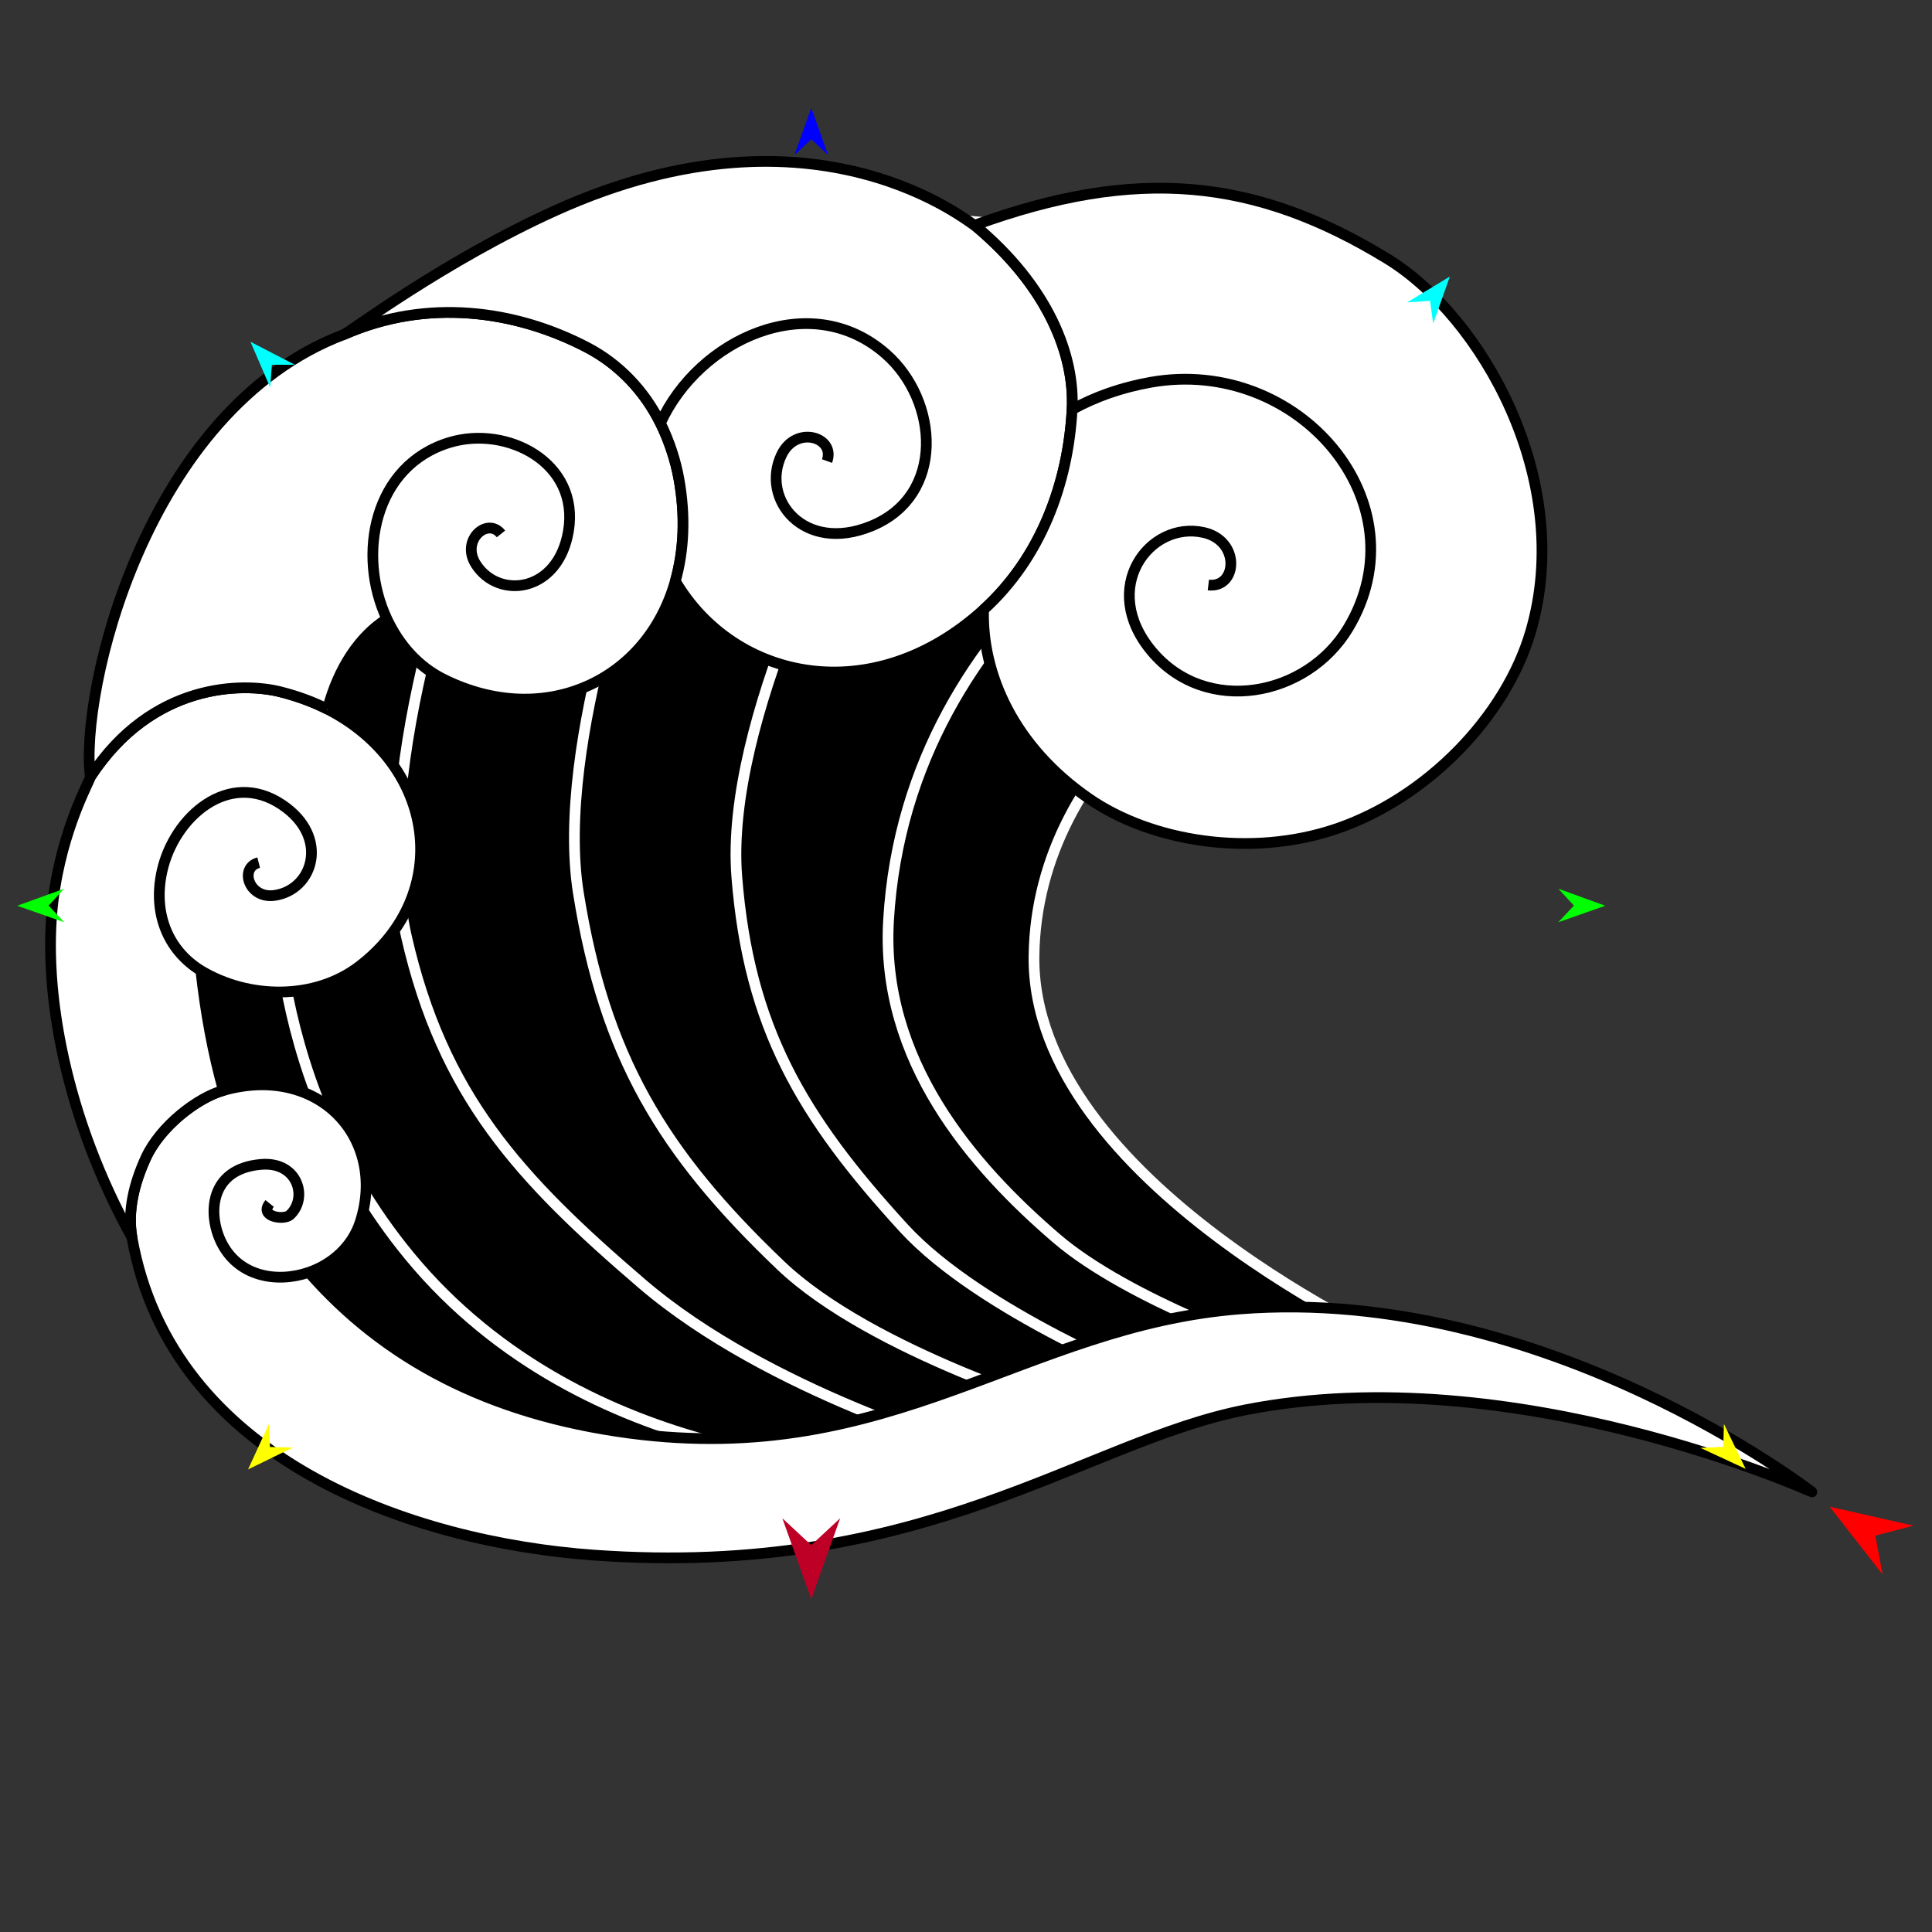 <?xml version="1.0" encoding="utf-8"?>
<!-- Generator: Moho 12.5 build 22414 -->
<!DOCTYPE svg PUBLIC "-//W3C//DTD SVG 1.1//EN" "http://www.w3.org/Graphics/SVG/1.1/DTD/svg11.dtd">
<svg version="1.1" id="Frame_0" xmlns="http://www.w3.org/2000/svg" xmlns:xlink="http://www.w3.org/1999/xlink" width="720px" height="720px">
<rect width="100%" height="100%" fill="#333333" stroke="none"/>
<g id="wave">
<g id="Layer_2">
<path fill="#000000" fill-rule="evenodd" stroke="#ffffff" stroke-width="4" stroke-linejoin="round" d="M 46.600 319.536 C 89.157 50.190 410.686 38.718 499.854 140.403 C 524.050 167.997 550.007 223.835 507.356 227.340 C 460.387 231.199 386.275 281.623 385.337 356.280 C 384.278 440.605 522.830 502.199 522.844 502.214 C 522.837 502.214 457.479 500.270 457.473 500.270 C 457.449 500.275 328.431 546.924 219.637 556.838 C 133.964 564.646 24.325 460.514 46.600 319.536 Z"/>
<path fill="none" stroke="#ffffff" stroke-width="4" stroke-linejoin="round" d="M 103.012 316.458 C 103.017 316.473 95.189 398.422 152.592 468.067 C 218.734 548.316 327.634 546.154 327.651 546.162 M 176.775 183.897 C 176.773 183.914 137.003 285.820 151.475 349.079 C 165.022 408.297 193.233 438.964 239.364 478.488 C 286.639 518.993 362.593 540.427 362.606 540.433 M 241.260 187.737 C 241.257 187.752 206.501 276.406 215.574 332.948 C 225.286 393.469 246.619 429.316 290.981 471.615 C 325.023 504.073 399.130 526.131 399.141 526.137 M 317.769 181.222 C 317.764 181.237 269.916 267.956 274.581 326.703 C 279.039 382.840 298.777 416.162 336.819 457.685 C 365.560 489.056 430.348 514.726 430.358 514.732 M 453.727 170.256 C 453.715 170.273 338.055 222.555 331.124 343.155 C 328.140 395.077 362.209 434.468 393.758 461.532 C 420.822 484.750 475.503 503.337 475.511 503.341 "/>
</g>
<g id="wave">
<path fill="#ffffff" fill-rule="evenodd" stroke="none" d="M 134.203 455.515 C 131.282 464.499 123.815 471.159 115.091 474.157 C 143.060 506.147 181.810 527.104 234.610 534.094 C 332.577 547.064 382.056 494.086 461.985 487.805 C 575.633 478.873 675.212 555.994 675.234 556.001 C 675.213 555.998 564.122 505.700 464.075 525.433 C 403.540 537.373 344.705 588.427 221.206 579.538 C 154.328 574.725 63.800 544.519 49.175 461.122 C 47.439 451.220 50.048 440.878 54.350 431.490 C 59.720 419.773 73.424 409.139 83.261 406.365 C 119.064 396.272 144.300 424.458 134.203 455.515 Z"/>
<path fill="none" stroke="#000000" stroke-width="4" stroke-linejoin="round" d="M 108.028 452.809 C 105.839 454.807 96.462 453.478 100.485 448.488 M 97.372 433.935 C 111.110 432.819 114.889 446.551 108.028 452.809 M 82.510 463.033 C 77.306 452.560 77.940 435.514 97.372 433.935 M 115.091 474.157 C 102.978 478.323 88.771 475.634 82.510 463.033 M 134.203 455.515 C 131.282 464.499 123.815 471.159 115.091 474.157 C 143.060 506.147 181.810 527.104 234.610 534.094 C 332.577 547.064 382.056 494.086 461.985 487.805 C 575.633 478.873 675.212 555.994 675.234 556.001 C 675.213 555.998 564.122 505.700 464.075 525.433 C 403.540 537.373 344.705 588.427 221.206 579.538 C 154.328 574.725 63.800 544.519 49.175 461.122 C 47.439 451.220 50.048 440.878 54.350 431.490 C 59.720 419.773 73.424 409.139 83.261 406.365 C 119.064 396.272 144.300 424.458 134.203 455.515 "/>
<path fill="none" stroke="#ffffff" stroke-width="1" stroke-linecap="butt" stroke-linejoin="round" d="M 54.350 431.490 C 59.720 419.773 73.424 409.139 83.261 406.365 "/>
<path fill="none" stroke="#ffffff" stroke-width="1" stroke-linecap="butt" stroke-linejoin="round" d="M 49.175 461.122 C 47.439 451.220 50.048 440.878 54.350 431.490 "/>
<path fill="#ffffff" fill-rule="evenodd" stroke="none" d="M 54.350 431.490 C 59.720 419.773 73.424 409.139 83.261 406.365 C 79.357 392.454 76.604 377.376 74.847 361.708 C 92.548 372.373 117.250 372.850 133.923 360.100 C 169.105 333.194 162.466 285.029 122.039 264.290 C 117.145 261.777 111.075 259.466 104.377 257.792 C 90.628 254.356 56.746 254.157 33.667 289.527 C 33.789 290.458 23.086 308.653 19.789 335.633 C 15.608 369.861 24.927 417.484 49.175 461.122 C 47.439 451.220 50.048 440.878 54.350 431.490 Z"/>
<path fill="none" stroke="#000000" stroke-width="4" stroke-linejoin="round" d="M 54.350 431.490 C 59.720 419.773 73.424 409.139 83.261 406.365 C 79.357 392.454 76.604 377.376 74.847 361.708 C 92.548 372.373 117.250 372.850 133.923 360.100 C 169.105 333.194 162.466 285.029 122.039 264.290 C 117.145 261.777 111.075 259.466 104.377 257.792 C 90.628 254.356 56.746 254.157 33.667 289.527 C 33.789 290.458 23.086 308.653 19.789 335.633 C 15.608 369.861 24.927 417.484 49.175 461.122 C 47.439 451.220 50.048 440.878 54.350 431.490 M 60.392 324.581 C 56.878 340.320 62.539 354.088 74.847 361.708 M 105.116 299.907 C 85.258 286.563 64.889 304.435 60.392 324.581 M 102.392 333.681 C 116.757 331.582 122.999 311.925 105.116 299.907 M 96.406 321.480 C 89.082 323.312 92.637 335.106 102.392 333.681 "/>
<path fill="none" stroke="#ffffff" stroke-width="1" stroke-linecap="butt" stroke-linejoin="round" d="M 33.667 289.527 C 56.746 254.157 90.628 254.356 104.377 257.792 "/>
<path fill="none" stroke="#ffffff" stroke-width="1" stroke-linecap="butt" stroke-linejoin="round" d="M 104.377 257.792 C 111.075 259.466 117.145 261.777 122.039 264.290 "/>
<path fill="#ffffff" fill-rule="evenodd" stroke="none" d="M 122.039 264.290 C 126.137 248.736 134.129 237.024 144.190 230.658 C 148.759 240.393 155.869 248.459 165.416 253.174 C 202.994 271.735 241.180 253.676 251.671 216.580 C 254.858 205.310 255.537 192.474 252.995 178.392 C 251.801 171.777 249.508 164.557 246.117 157.695 C 240.268 145.859 230.814 135.716 218.687 129.410 C 191.988 115.528 159.127 111.028 128.183 124.646 C 53.969 152.785 29.558 258.281 33.667 289.527 C 56.746 254.157 90.628 254.356 104.377 257.792 C 111.075 259.466 117.145 261.777 122.039 264.290 Z"/>
<path fill="none" stroke="#000000" stroke-width="4" stroke-linejoin="round" d="M 122.039 264.290 C 126.137 248.736 134.129 237.024 144.190 230.658 C 148.759 240.393 155.869 248.459 165.416 253.174 C 202.994 271.735 241.180 253.676 251.671 216.580 C 254.858 205.310 255.537 192.474 252.995 178.392 C 251.801 171.777 249.508 164.557 246.117 157.695 C 240.268 145.859 230.814 135.716 218.687 129.410 C 191.988 115.528 159.127 111.028 128.183 124.646 C 53.969 152.785 29.558 258.281 33.667 289.527 C 56.746 254.157 90.628 254.356 104.377 257.792 C 111.075 259.466 117.145 261.777 122.039 264.290 M 167.570 164.888 C 139.304 173.436 132.949 206.712 144.190 230.658 M 211.842 197.924 C 216.120 172.406 188.937 158.426 167.570 164.888 M 177.359 210.321 C 185.840 223.533 207.990 220.905 211.842 197.924 M 186.704 198.977 C 181.630 192.581 171.600 201.349 177.359 210.321 "/>
<path fill="none" stroke="#ffffff" stroke-width="1" stroke-linecap="butt" stroke-linejoin="round" d="M 252.995 178.392 C 251.801 171.777 249.508 164.557 246.117 157.695 "/>
<path fill="none" stroke="#ffffff" stroke-width="1" stroke-linecap="butt" stroke-linejoin="round" d="M 246.117 157.695 C 240.268 145.859 230.814 135.716 218.687 129.410 "/>
<path fill="none" stroke="#ffffff" stroke-width="1" stroke-linecap="butt" stroke-linejoin="round" d="M 218.687 129.410 C 191.988 115.528 159.127 111.028 128.183 124.646 "/>
<path fill="none" stroke="#ffffff" stroke-width="1" stroke-linecap="butt" stroke-linejoin="round" d="M 251.671 216.580 C 254.858 205.310 255.537 192.474 252.995 178.392 "/>
<path fill="#ffffff" fill-rule="evenodd" stroke="none" d="M 252.995 178.392 C 251.801 171.777 249.508 164.557 246.117 157.695 C 240.268 145.859 230.814 135.716 218.687 129.410 C 191.988 115.528 159.127 111.028 128.183 124.646 C 130.084 123.925 165.710 97.104 207.131 78.410 C 305.127 34.182 362.358 84.250 363.216 83.937 C 390.854 106.917 400.605 132.596 399.536 152.620 C 398.061 180.276 387.756 207.984 366.551 227.213 C 325.264 264.652 273.630 253.767 251.671 216.580 C 254.858 205.310 255.537 192.474 252.995 178.392 Z"/>
<path fill="none" stroke="#000000" stroke-width="4" stroke-linejoin="round" d="M 252.995 178.392 C 251.801 171.777 249.508 164.557 246.117 157.695 C 240.268 145.859 230.814 135.716 218.687 129.410 C 191.988 115.528 159.127 111.028 128.183 124.646 C 130.084 123.925 165.710 97.104 207.131 78.410 C 305.127 34.182 362.358 84.250 363.216 83.937 C 390.854 106.917 400.605 132.596 399.536 152.620 C 398.061 180.276 387.756 207.984 366.551 227.213 C 325.264 264.652 273.630 253.767 251.671 216.580 C 254.858 205.310 255.537 192.474 252.995 178.392 M 330.248 132.007 C 301.976 107.040 260.374 126.415 246.117 157.695 M 324.640 196.068 C 352.526 184.683 349.727 149.209 330.248 132.007 M 291.255 169.513 C 283.364 185.999 299.526 206.322 324.640 196.068 M 308.208 171.822 C 311.435 162.883 296.613 158.318 291.255 169.513 "/>
<path fill="none" stroke="#ffffff" stroke-width="1" stroke-linecap="butt" stroke-linejoin="round" d="M 366.551 227.213 C 387.756 207.984 398.061 180.276 399.536 152.620 "/>
<path fill="none" stroke="#ffffff" stroke-width="1" stroke-linecap="butt" stroke-linejoin="round" d="M 399.536 152.620 C 400.605 132.596 390.854 106.917 363.216 83.937 "/>
<path fill="#ffffff" fill-rule="evenodd" stroke="none" d="M 405.824 297.616 C 377.746 278.215 365.859 251.122 366.551 227.213 C 387.756 207.984 398.061 180.276 399.536 152.620 C 400.605 132.596 390.854 106.917 363.216 83.937 C 423.781 61.834 467.963 66.436 516.985 96.421 C 552.055 117.873 586.927 178.775 570.459 235.284 C 561.118 267.340 531.550 297.498 497.946 308.901 C 466.060 319.720 429.019 313.644 405.824 297.616 Z"/>
<path fill="none" stroke="#000000" stroke-width="4" stroke-linejoin="round" d="M 448.502 198.434 C 462.432 201.507 461.164 219.308 450.317 218.015 M 429.210 242.707 C 409.492 219.163 428.297 193.976 448.502 198.434 M 502.396 234.138 C 487.038 259.650 449.523 266.959 429.210 242.707 M 428.876 142.456 C 483.782 132.738 530.543 187.379 502.396 234.138 M 399.536 152.620 C 408.065 147.909 417.916 144.396 428.876 142.456 M 405.824 297.616 C 377.746 278.215 365.859 251.122 366.551 227.213 C 387.756 207.984 398.061 180.276 399.536 152.620 C 400.605 132.596 390.854 106.917 363.216 83.937 C 423.781 61.834 467.963 66.436 516.985 96.421 C 552.055 117.873 586.927 178.775 570.459 235.284 C 561.118 267.340 531.550 297.498 497.946 308.901 C 466.060 319.720 429.019 313.644 405.824 297.616 "/>
</g>
<g id="specs_2">
<path fill="#ff0000" fill-rule="evenodd" stroke="none" d="M 681.884 561.515 C 681.887 561.516 713.117 568.567 713.120 568.568 C 713.118 568.568 698.891 572.297 698.889 572.297 C 698.890 572.299 701.585 586.758 701.585 586.759 C 701.583 586.757 681.886 561.517 681.884 561.515 Z"/>
<path fill="#0000ff" fill-rule="evenodd" stroke="none" d="M 302.332 40.219 C 302.333 40.221 308.587 57.735 308.588 57.737 C 308.587 57.737 302.333 51.917 302.332 51.916 C 302.331 51.917 296.077 57.737 296.076 57.737 C 296.077 57.735 302.331 40.221 302.332 40.219 Z"/>
<path fill="#00ff00" fill-rule="evenodd" stroke="none" d="M 6.416 337.547 C 6.417 337.546 23.900 331.203 23.901 331.202 C 23.901 331.203 18.113 337.487 18.112 337.488 C 18.113 337.489 23.964 343.714 23.965 343.715 C 23.963 343.714 6.417 337.548 6.416 337.547 Z"/>
<path fill="#ffff00" fill-rule="evenodd" stroke="none" d="M 92.439 547.611 C 92.440 547.609 100.202 530.709 100.203 530.708 C 100.203 530.708 100.612 539.242 100.612 539.243 C 100.612 539.243 109.153 539.451 109.154 539.451 C 109.152 539.451 92.441 547.610 92.439 547.611 Z"/>
<path fill="#ffff00" fill-rule="evenodd" stroke="none" d="M 650.557 547.404 C 650.556 547.402 642.457 530.661 642.456 530.660 C 642.456 530.660 642.219 539.201 642.219 539.202 C 642.218 539.202 633.682 539.580 633.681 539.580 C 633.683 539.581 650.555 547.403 650.557 547.404 Z"/>
<path fill="#00ff00" fill-rule="evenodd" stroke="none" d="M 598.248 337.547 C 598.247 337.546 580.764 331.203 580.763 331.202 C 580.763 331.203 586.551 337.487 586.552 337.488 C 586.551 337.489 580.700 343.714 580.699 343.715 C 580.701 343.714 598.247 337.548 598.248 337.547 Z"/>
<path fill="#00ffff" fill-rule="evenodd" stroke="none" d="M 540.319 103.053 C 540.318 103.055 534.109 120.586 534.109 120.588 C 534.109 120.587 532.933 112.124 532.933 112.123 C 532.932 112.123 524.407 112.686 524.406 112.686 C 524.408 112.685 540.317 103.054 540.319 103.053 Z"/>
<path fill="#00ffff" fill-rule="evenodd" stroke="none" d="M 93.347 127.378 C 93.348 127.380 100.712 144.457 100.712 144.459 C 100.712 144.458 101.321 135.936 101.321 135.935 C 101.322 135.935 109.866 135.929 109.866 135.929 C 109.865 135.928 93.349 127.379 93.347 127.378 Z"/>
<path fill="#be0027" fill-rule="evenodd" stroke="none" d="M 302.332 595.972 C 302.333 595.969 313.101 565.818 313.102 565.815 C 313.101 565.816 302.333 575.835 302.332 575.836 C 302.331 575.835 291.563 565.816 291.562 565.815 C 291.563 565.818 302.331 595.969 302.332 595.972 Z"/>
</g>
</g>
</svg>
